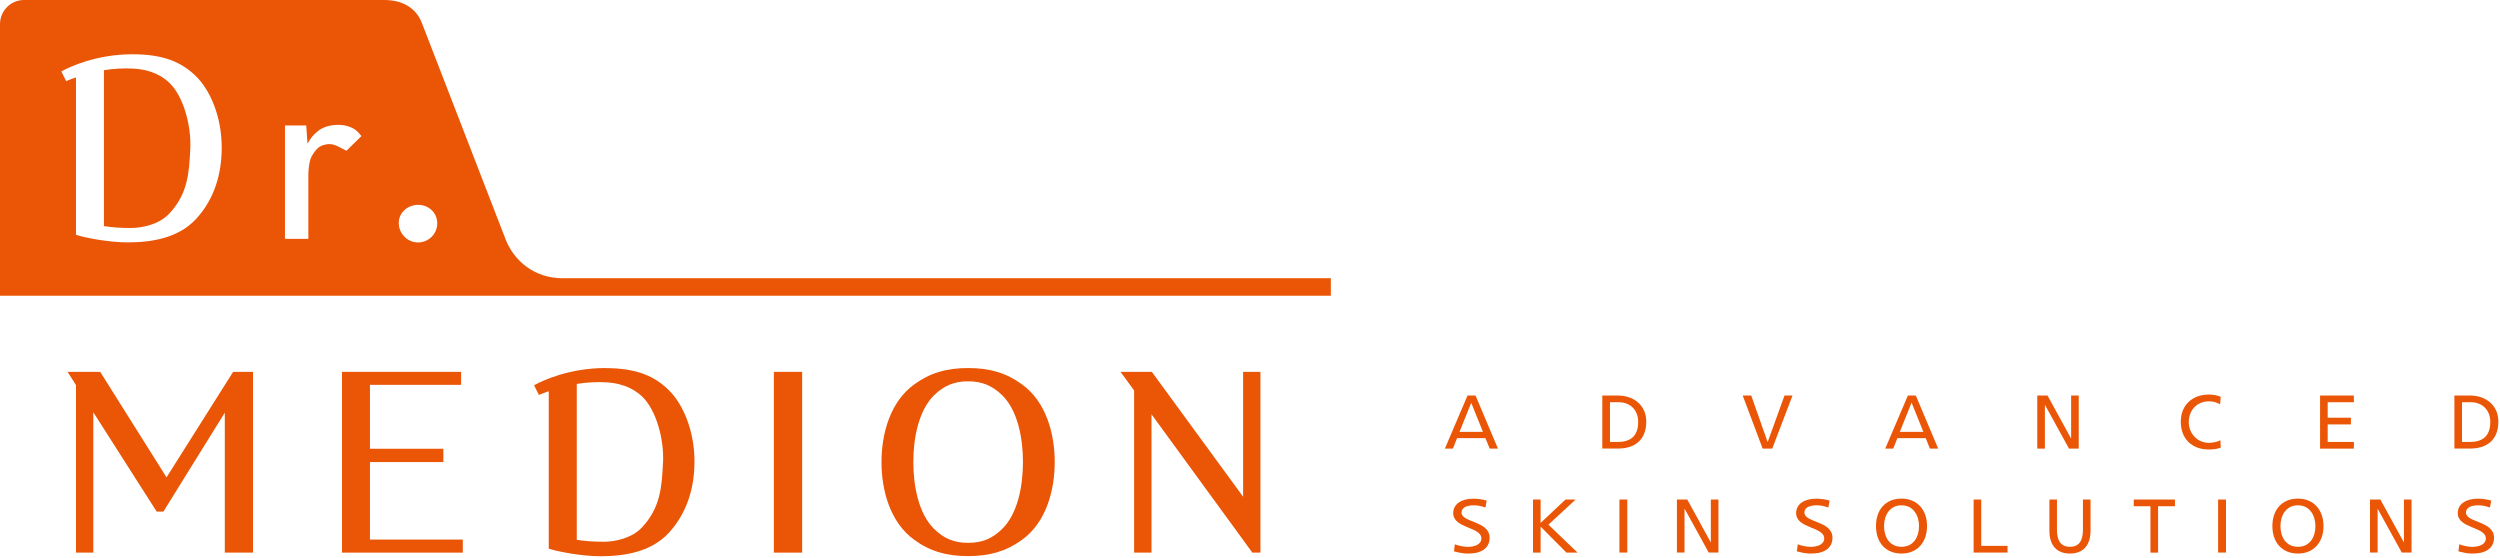 <?xml version="1.0" encoding="UTF-8"?> <svg xmlns="http://www.w3.org/2000/svg" width="381" height="85" viewBox="0 0 381 85" fill="none"><g clip-path="url(#clip0_2093_5)"><path d="M226.37 77.34C225.67 77.12 225.29 77.01 224.58 77.01C223.68 77.01 222.74 77.27 222.74 78.12C222.74 79.67 227.02 79.37 227.02 81.95C227.02 83.65 225.58 84.43 223.53 84.36C222.87 84.34 222.21 84.19 221.58 84.02L221.72 82.95C222.2 83.14 223 83.34 223.7 83.34C224.68 83.34 225.76 83 225.76 82.06C225.76 80.25 221.47 80.57 221.47 78.2C221.47 76.76 222.81 76 224.53 76C225.16 76 225.91 76.09 226.57 76.29L226.38 77.35L226.37 77.34Z" fill="#EA5506"></path><path d="M278.63 77.34C277.93 77.12 277.55 77.01 276.84 77.01C275.94 77.01 274.99 77.27 274.99 78.12C274.99 79.67 279.27 79.37 279.27 81.95C279.27 83.65 277.83 84.43 275.79 84.36C275.12 84.34 274.46 84.19 273.84 84.02L273.98 82.95C274.45 83.14 275.26 83.34 275.95 83.34C276.93 83.34 278.01 83 278.01 82.06C278.01 80.25 273.73 80.57 273.73 78.2C273.73 76.76 275.06 76 276.79 76C277.42 76 278.17 76.09 278.83 76.29L278.64 77.35L278.63 77.34Z" fill="#EA5506"></path><path d="M379.451 77.34C378.751 77.12 378.371 77.01 377.661 77.01C376.761 77.01 375.811 77.27 375.811 78.12C375.811 79.67 380.091 79.37 380.091 81.95C380.091 83.65 378.651 84.43 376.611 84.36C375.941 84.34 375.291 84.19 374.661 84.02L374.801 82.95C375.281 83.14 376.081 83.34 376.781 83.34C377.761 83.34 378.841 83 378.841 82.06C378.841 80.25 374.561 80.57 374.561 78.2C374.561 76.76 375.901 76 377.621 76C378.251 76 379.001 76.09 379.661 76.29L379.471 77.35L379.451 77.34Z" fill="#EA5506"></path><path d="M233.63 76.13H234.79V79.69L238.58 76.13H240.12L235.98 79.96L240.42 84.22H238.73L234.79 80.26V84.22H233.63V76.14V76.13Z" fill="#EA5506"></path><path d="M246.8 76.13H248V84.21H246.8V76.13Z" fill="#EA5506"></path><path d="M338.04 76.13H339.24V84.21H338.04V76.13Z" fill="#EA5506"></path><path d="M327.741 77.15H325.181V76.13H331.461V77.15H328.891V84.22H327.731V77.15H327.741Z" fill="#EA5506"></path><path d="M223.65 60.28H224.87L228.29 68.37H227.03L226.38 66.77H222.06L221.42 68.37H220.2L223.65 60.28ZM224.22 61.37L222.43 65.82H226L224.21 61.37H224.22Z" fill="#EA5506"></path><path d="M290.751 60.28H291.971L295.381 68.37H294.121L293.481 66.77H289.161L288.521 68.37H287.311L290.761 60.28H290.751ZM291.321 61.37L289.531 65.82H293.121L291.331 61.37H291.321Z" fill="#EA5506"></path><path d="M244.19 60.28H246.58C248.97 60.28 250.89 61.76 250.89 64.25C250.89 66.96 249.24 68.36 246.58 68.36H244.19V60.27V60.28ZM245.35 67.35H246.57C248.57 67.35 249.66 66.39 249.66 64.3C249.66 62.42 248.38 61.3 246.71 61.3H245.36V67.35H245.35Z" fill="#EA5506"></path><path d="M270.08 68.37H268.63L265.59 60.28H266.89L269.38 67.35H269.4L271.96 60.28H273.18L270.09 68.37H270.08Z" fill="#EA5506"></path><path d="M310.47 60.28H312.04L315.61 66.79H315.64V60.28H316.8V68.37H315.32L311.66 61.72H311.64V68.37H310.48V60.28H310.47Z" fill="#EA5506"></path><path d="M338.351 61.62C337.841 61.32 337.271 61.16 336.681 61.16C334.811 61.16 333.571 62.51 333.571 64.32C333.571 66.13 334.941 67.49 336.621 67.49C337.201 67.49 337.981 67.34 338.381 67.09L338.451 68.21C337.841 68.47 337.081 68.5 336.611 68.5C334.041 68.5 332.351 66.86 332.351 64.28C332.351 61.7 334.151 60.13 336.621 60.13C337.251 60.13 337.861 60.22 338.441 60.48L338.341 61.6L338.351 61.62Z" fill="#EA5506"></path><path d="M353.58 60.28H358.73V61.3H354.74V63.66H358.28V64.68H354.74V67.35H358.73V68.37H353.58V60.28Z" fill="#EA5506"></path><path d="M374.05 60.28H376.44C378.84 60.28 380.75 61.76 380.75 64.25C380.75 66.96 379.1 68.36 376.44 68.36H374.05V60.27V60.28ZM375.21 67.35H376.43C378.42 67.35 379.52 66.39 379.52 64.3C379.52 62.42 378.23 61.3 376.57 61.3H375.21V67.35Z" fill="#EA5506"></path><path d="M255.561 76.13H257.141L260.711 82.64H260.731V76.13H261.891V84.21H260.411L256.751 77.56H256.721V84.21H255.561V76.13Z" fill="#EA5506"></path><path d="M289.79 75.99C292.25 75.99 293.68 77.77 293.68 80.17C293.68 82.57 292.26 84.36 289.79 84.36C287.32 84.36 285.9 82.63 285.9 80.17C285.9 77.71 287.33 75.99 289.79 75.99ZM289.79 83.33C291.66 83.33 292.46 81.78 292.46 80.17C292.46 78.56 291.58 77 289.79 77.01C288 77 287.13 78.53 287.13 80.17C287.13 81.81 287.93 83.33 289.79 83.33Z" fill="#EA5506"></path><path d="M300.78 76.13H301.94V83.19H305.95V84.21H300.78V76.13Z" fill="#EA5506"></path><path d="M318.6 80.87C318.6 83.13 317.45 84.36 315.46 84.36C313.47 84.36 312.33 83.14 312.33 80.87V76.13H313.48V80.72C313.48 82.27 313.97 83.33 315.46 83.33C316.95 83.33 317.44 82.27 317.44 80.72V76.13H318.6V80.87Z" fill="#EA5506"></path><path d="M350.211 75.99C352.661 75.99 354.101 77.77 354.101 80.17C354.101 82.57 352.671 84.36 350.211 84.36C347.751 84.36 346.311 82.63 346.311 80.17C346.311 77.71 347.751 75.99 350.211 75.99ZM350.211 83.33C352.071 83.33 352.871 81.78 352.871 80.17C352.871 78.56 351.991 77 350.211 77.01C348.421 77 347.541 78.53 347.541 80.17C347.541 81.81 348.341 83.33 350.211 83.33Z" fill="#EA5506"></path><path d="M361.19 76.13H362.77L366.34 82.64H366.36V76.13H367.52V84.21H366.03L362.37 77.56H362.35V84.21H361.19V76.13Z" fill="#EA5506"></path><path d="M56.38 70.42H67.57V68.39H56.38V58.65H70.27V56.67H52.12V84.22H70.53V82.23H56.38V70.42Z" fill="#EA5506"></path><path d="M122.249 56.67H117.939V84.22H122.249V56.67Z" fill="#EA5506"></path><path d="M189.45 56.67V75.7L175.54 56.67H175.49H170.77L172.84 59.51V84.22H175.49V63.14L190.86 84.22H192.09V56.67H189.45Z" fill="#EA5506"></path><path d="M92.249 56.09C86.779 56.09 82.639 58 81.399 58.72L82.129 60.19C82.629 59.98 83.129 59.8 83.629 59.62V83.61C84.969 84.07 88.659 84.77 91.499 84.77C95.099 84.77 99.239 84.15 101.959 81.17C104.729 78.13 105.839 74.31 105.839 70.33C105.839 65.47 103.999 61.47 101.889 59.42C99.779 57.36 97.079 56.1 92.239 56.1L92.249 56.09ZM101.039 70.53C100.859 74.13 100.679 77.36 97.819 80.4C96.259 82.05 93.689 82.54 92.199 82.56C90.549 82.58 89.089 82.46 87.899 82.27V58.51C89.399 58.27 90.889 58.18 92.419 58.27C95.379 58.44 97.019 59.63 97.879 60.45C99.999 62.48 101.229 66.92 101.049 70.52L101.039 70.53Z" fill="#EA5506"></path><path d="M155.77 58.59C153.35 56.83 150.84 56.09 147.54 56.09C144.24 56.09 141.73 56.83 139.32 58.59C135.66 61.24 134.34 66.09 134.34 70.42C134.34 74.75 135.66 79.61 139.32 82.26C141.73 84.02 144.25 84.75 147.54 84.75C150.83 84.75 153.35 84.01 155.77 82.26C159.42 79.61 160.74 74.76 160.74 70.42C160.74 66.08 159.42 61.24 155.77 58.59ZM152.75 80.59C151.23 82.1 149.63 82.73 147.54 82.73C145.45 82.73 143.86 82.1 142.34 80.59C140.03 78.31 139.19 74.15 139.19 70.42C139.19 66.69 140.03 62.54 142.34 60.25C143.87 58.75 145.47 58.11 147.54 58.11C149.61 58.11 151.22 58.75 152.75 60.25C155.07 62.54 155.9 66.69 155.9 70.42C155.9 74.15 155.07 78.3 152.75 80.59Z" fill="#EA5506"></path><path d="M35.53 56.67L25.38 72.75L15.27 56.67H10.3L11.58 58.69V84.22H14.22V62.83L23.88 77.97H24.9L34.26 62.89V84.22H38.56V56.67H35.53Z" fill="#EA5506"></path><path d="M85.83 42.41C81.36 42.41 78.41 39.73 77.13 36.67L64.36 3.67C63.44 1.13 61.28 0 58.52 0H3.67C1.64 0 0 1.64 0 3.67V45.07H202.82V42.4H85.83V42.41ZM29.91 33.34C27.18 36.32 23.05 36.94 19.45 36.94C16.61 36.94 12.91 36.24 11.58 35.78V11.79C11.08 11.97 10.58 12.15 10.08 12.36L9.35 10.89C10.6 10.17 14.73 8.27 20.2 8.27C25.04 8.27 27.74 9.54 29.85 11.6C31.96 13.65 33.79 17.65 33.79 22.5C33.79 26.48 32.69 30.3 29.91 33.34ZM52.78 22.97C52.78 22.97 52.1 22.61 51.59 22.35C51.17 22.15 50.76 21.96 50.19 21.96C49.69 21.96 48.92 22.14 48.44 22.57C47.97 23 47.45 23.75 47.29 24.34C47.12 24.94 46.99 25.76 46.99 26.77V36.4H43.43V19.12H46.67L46.86 21.89C47.38 21 47.79 20.52 48.24 20.15C48.68 19.76 49.64 19.03 51.53 19.03C52.92 19.03 53.66 19.49 53.92 19.63C54.51 19.96 55.08 20.74 55.08 20.74L52.79 22.98L52.78 22.97ZM63.73 36.95C62.1 36.95 60.77 35.63 60.77 33.95C60.77 32.45 62.09 31.22 63.73 31.22C65.37 31.22 66.64 32.45 66.64 34.04C66.64 35.63 65.32 36.95 63.73 36.95Z" fill="#EA5506"></path><path d="M20.37 10.46C18.84 10.37 17.35 10.46 15.84 10.7V34.46C17.04 34.65 18.49 34.77 20.14 34.74C21.63 34.72 24.21 34.23 25.77 32.58C28.64 29.55 28.82 26.31 29 22.7C29.17 19.09 27.94 14.65 25.82 12.63C24.96 11.81 23.33 10.63 20.36 10.46H20.37Z" fill="#EA5506"></path></g><defs><clipPath id="clip0_2093_5"><rect width="380.75" height="84.76" fill="white"></rect></clipPath></defs></svg> 